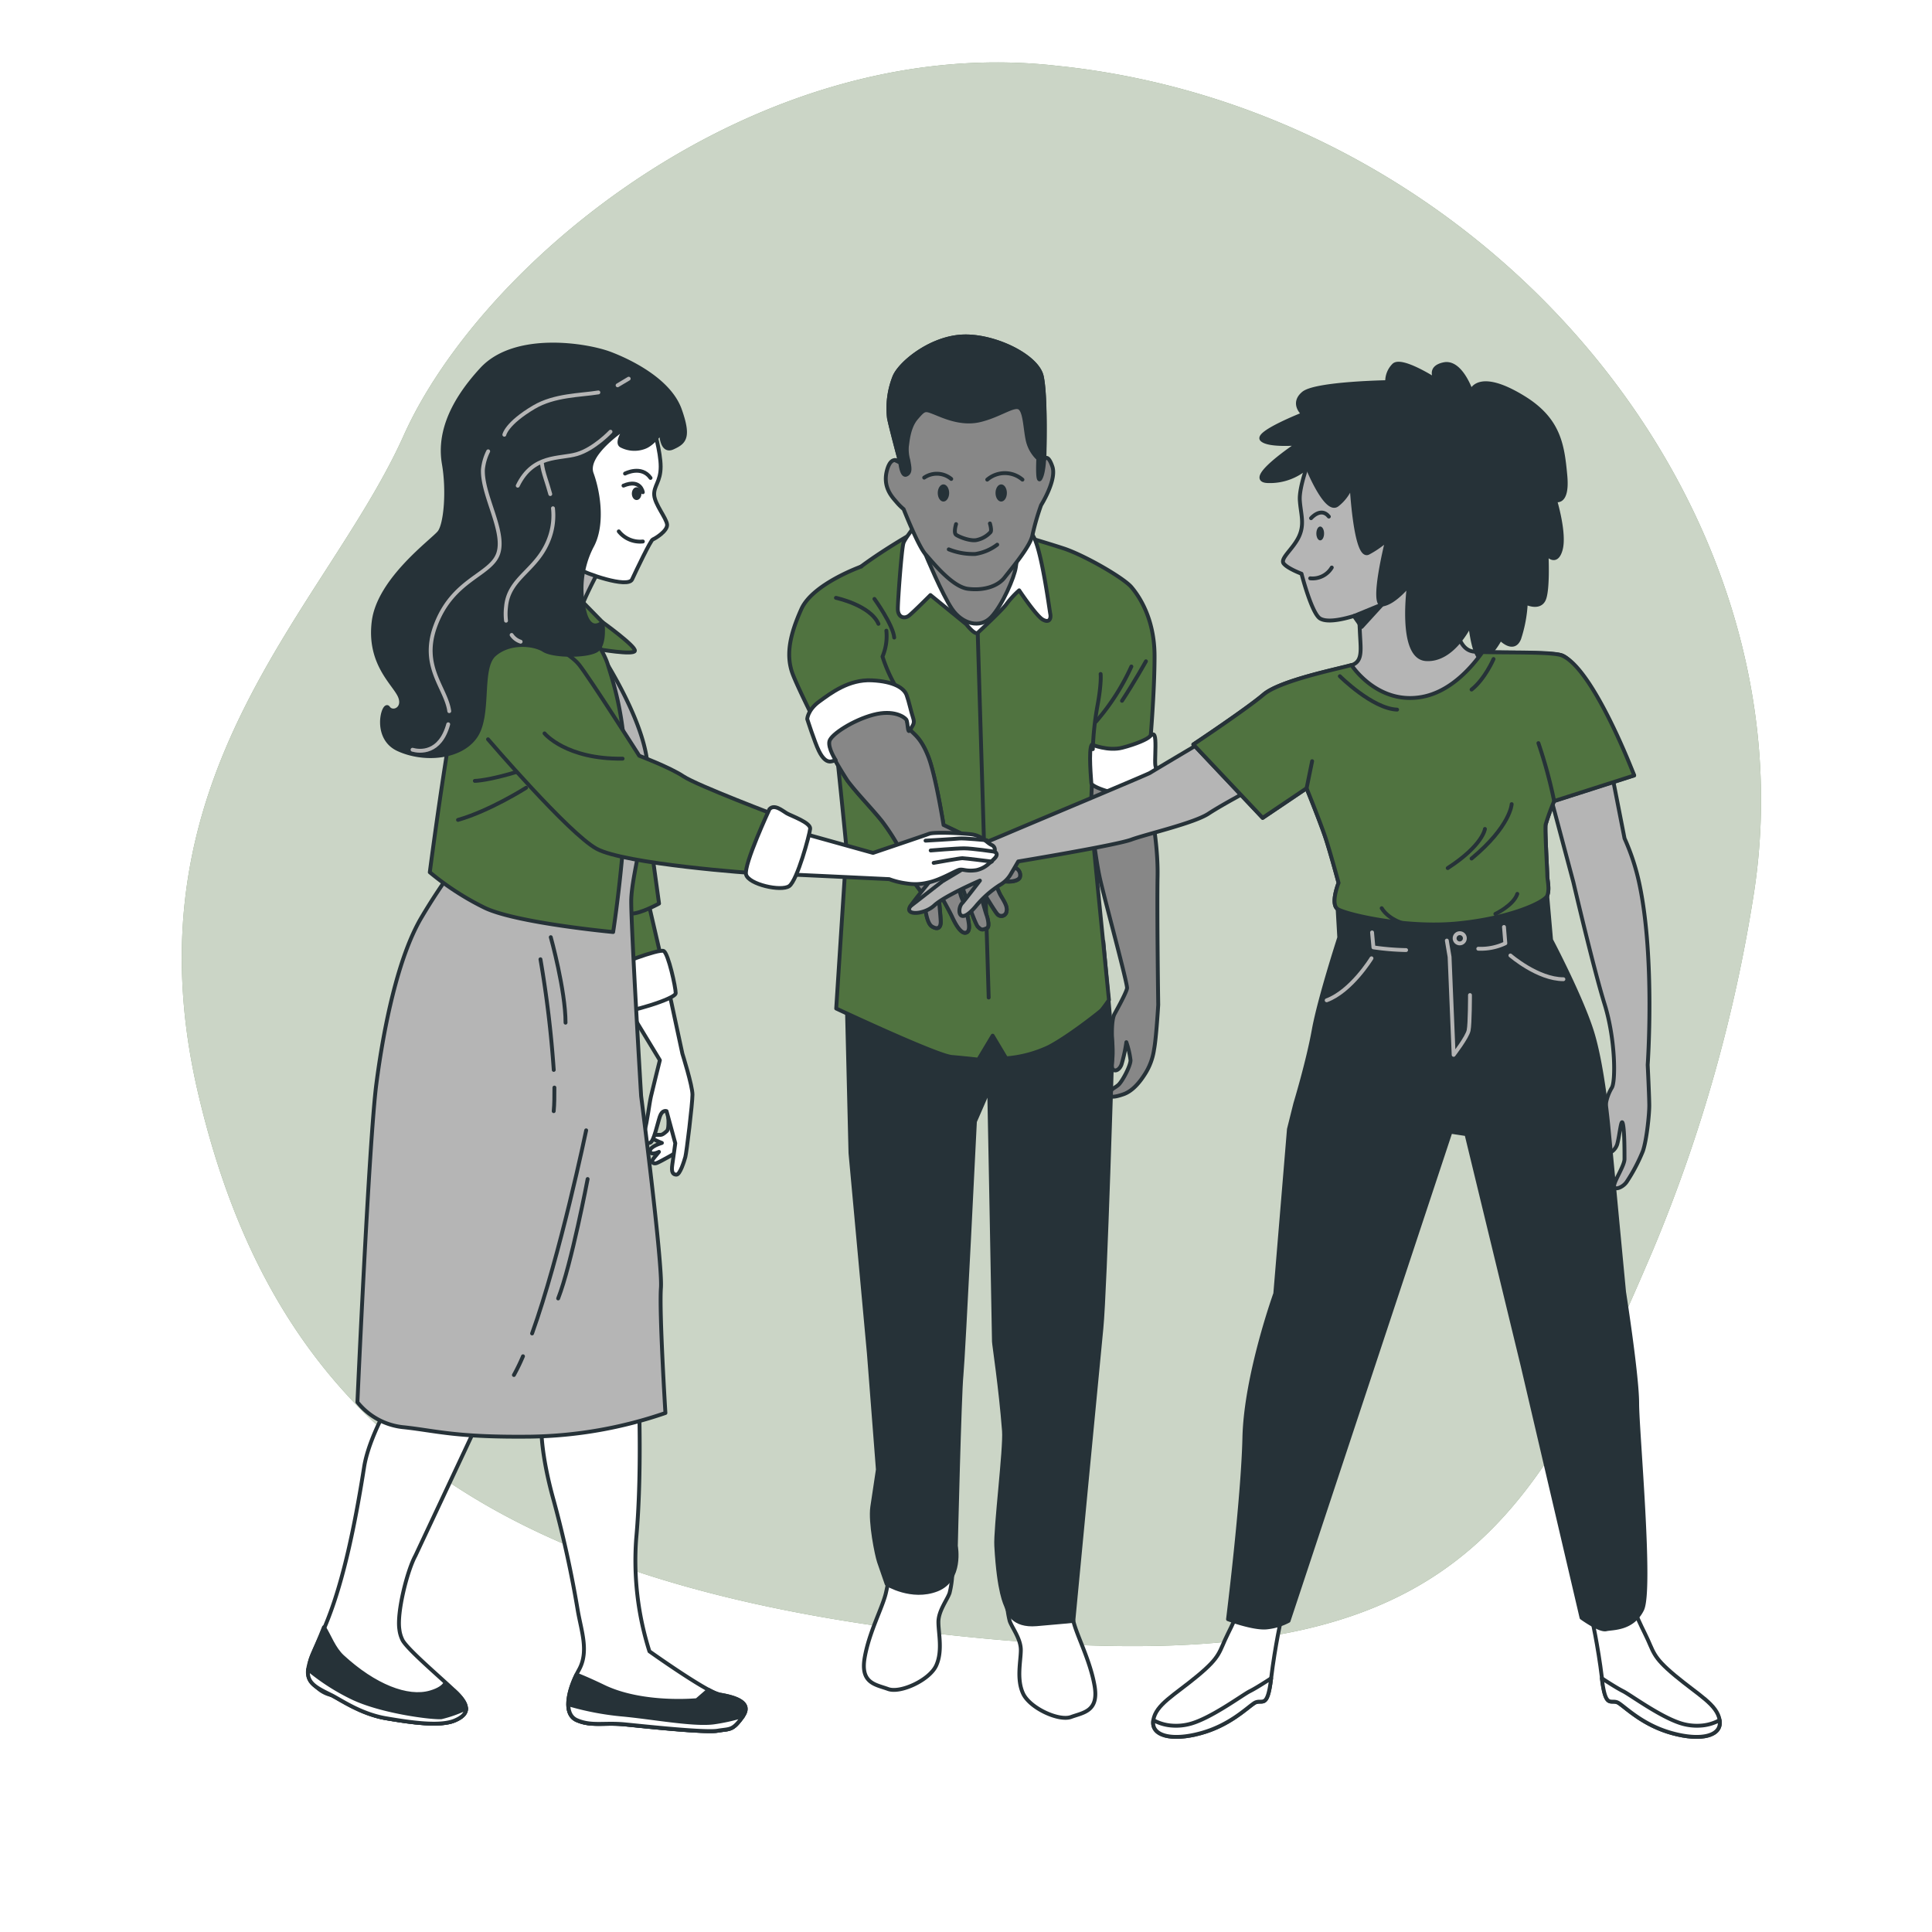 <?xml version="1.0"?>
<svg xmlns="http://www.w3.org/2000/svg" version="1.1" width="590" height="590" viewBox="0 0 65535 65535"><svg xmlns:xlink="http://www.w3.org/1999/xlink" xmlns:svgjs="http://svgjs.com/svgjs" class="animated" id="freepik_stories-solidarity" viewBox="0 0 500 500" version="1.1" width="65535" height="65535"><style>svg#freepik_stories-solidarity:not(.animated) .animable {opacity: 0;}svg#freepik_stories-solidarity.animated #freepik--background-simple--inject-2 {animation: 6s Infinite  linear heartbeat;animation-delay: 0s;}            @keyframes heartbeat {                0% {                    transform: scale(1);                }                10% {                    transform: scale(1.1);                }                30% {                    transform: scale(1);                }                40% {                    transform: scale(1);                }                50% {                    transform: scale(1.1);                }                60% {                    transform: scale(1);                }                100% {                    transform: scale(1);                }            }        .animator-hidden { display: none; }</style><g id="freepik--background-simple--inject-2" class="animable animator-active" style="transform-origin: 251.4px 221.088px;"><path d="M453.86,231.48c15.7-100.42-68.08-201.64-178.07-214.21l-4.11-.44c-76.86-7.63-147.12,51.08-167.2,95.86S31.82,200.06,51.3,283.06s72.42,127.21,196.53,140.3,147-22.41,180-99.95A396.83,396.83,0,0,0,453.86,231.48Z" style="fill: rgb(80, 115, 64); transform-origin: 251.4px 221.088px;" id="elazewhq5ybha" class="animable"/><g id="elh6dxwixrsov"><path d="M453.86,231.48c15.7-100.42-68.08-201.64-178.07-214.21l-4.11-.44c-76.86-7.63-147.12,51.08-167.2,95.86S31.82,200.06,51.3,283.06s72.42,127.21,196.53,140.3,147-22.41,180-99.95A396.83,396.83,0,0,0,453.86,231.48Z" style="fill: rgb(255, 255, 255); opacity: 0.7; transform-origin: 251.4px 221.088px;" class="animable"/></g></g><g id="freepik--Floor--inject-2" class="animable animator-hidden" style="transform-origin: 255.34px 451.39px;"><g id="eluro1hv1upho"><ellipse cx="255.34" cy="451.39" rx="193.68" ry="27.21" style="opacity: 0.15; transform-origin: 255.34px 451.39px;" class="animable"/></g></g><g id="freepik--Plants--inject-2" class="animable animator-hidden" style="transform-origin: 247.31px 368.651px;"><path d="M466.09,389.56c-2.28-1.06-5.9-5.36-5.9-5.36s3.58-1.51,3.81-1.57c2.77-.77,8.56-.63,10.34,2a3.76,3.76,0,0,1-1.58,5.39C470.75,391.09,468,390.47,466.09,389.56Z" style="fill: rgb(80, 115, 64); transform-origin: 467.55px 386.403px;" id="elxto3d4h9ssq" class="animable"/><path d="M452.52,398.77c-1.84-1.56-4.06-6.27-4.23-6.65a66.9,66.9,0,0,1-8.37,3.23c-1.66.53-3.35,1-5.06,1.48.81-.1,1.54-.18,1.64-.18,2.87,0,8.42,1.63,9.43,4.66A3.77,3.77,0,0,1,443,406.1c-2.22.48-4.68-.83-6.31-2.22s-3.63-5.38-4.14-6.44l-2,.51c-3.14.81-6.28,1.6-9.34,2.47-1.08.3-2.13.64-3.18,1,.72-.08,1.32-.15,1.42-.15,2.87,0,8.42,1.63,9.43,4.66a3.77,3.77,0,0,1-3,4.79c-2.21.48-4.68-.83-6.31-2.22s-3.43-5-4-6.25c-1.06.38-2.13.75-3.15,1.16-.69.3-1.37.54-2,.88l-2,1c-1.25.65-2.55,1.31-3.75,2-.84.45-1.63.9-2.43,1.35,1.07-.31,3.17-.89,3.35-.92,2.84-.44,8.58.35,10,3.2a3.75,3.75,0,0,1-2.18,5.17c-2.12.81-4.75-.12-6.58-1.24-2-1.24-4.82-5.38-5.17-5.9-1.32.75-2.6,1.49-3.79,2.21s-2.08,1.26-3,1.86l-1.32-1.5c1.06-.64,2.19-1.3,3.39-2s2.78-1.56,4.27-2.36a42.05,42.05,0,0,1-1.34-4.63c-2.42-.07-6.77-1.86-7.33-2.09-.68,1.35-1.33,2.67-1.92,3.92-.42.86-.8,1.7-1.17,2.5L388,405.19l.86-1.74c.69-1.37,1.45-2.82,2.25-4.31-.49-.37-4.51-3.41-5.64-5.47-1-1.87-1.8-4.53-.86-6.58a3.81,3.81,0,0,1,5.34-1.86c2.77,1.6,3.24,7.34,2.62,10.12,0,.16-.63,1.9-1,3,.33-.61.64-1.2,1-1.82.67-1.23,1.38-2.43,2.15-3.73.38-.62.78-1.24,1.18-1.87s.86-1.25,1.29-1.88c1-1.44,2.16-2.86,3.32-4.26-1.08-.59-4.9-2.74-6.2-4.45s-2.48-4.21-1.86-6.38a3.8,3.8,0,0,1,5-2.64c3,1.17,4.32,6.77,4.14,9.61,0,.18-.38,2.2-.6,3.31.71-.83,1.41-1.67,2.15-2.5,2.13-2.37,4.37-4.71,6.59-7.05l2-2.16c-.39-.21-5-2.67-6.44-4.58-1.29-1.7-2.47-4.21-1.85-6.38a3.8,3.8,0,0,1,5-2.64c3,1.17,4.32,6.77,4.13,9.61,0,.21-.53,3.12-.7,3.86,1.48-1.59,2.94-3.19,4.32-4.82a67.12,67.12,0,0,0,5.16-6.92c-.18-.1-5-2.65-6.48-4.6-1.3-1.7-2.47-4.22-1.86-6.38a3.81,3.81,0,0,1,5-2.65c3,1.18,4.32,6.78,4.14,9.62,0,.22-.58,3.35-.72,3.91l.28-.42a48.4,48.4,0,0,0,3.83-7.75c.59-1.48,1.08-2.93,1.52-4.35-.95-.38-5.24-2.18-6.78-3.8s-2.93-3.91-2.56-6.13a3.81,3.81,0,0,1,4.67-3.18c3.1.84,5,6.26,5.18,9.11,0,.15-.1,1.73-.19,2.88.19-.64.4-1.3.57-1.92.63-2.33,1.07-4.49,1.44-6.42.21-1.09.37-2.09.51-3-.73-.86-3.62-4.35-4.23-6.44s-.78-4.81.58-6.61a3.83,3.83,0,0,1,5.62-.68c2.37,2.16,1.57,7.86.37,10.44-.1.22-2.13,3.53-2.17,3.48l-.05-.05c-.11.9-.25,1.87-.42,2.92-.33,1.93-.72,4.12-1.31,6.47a66.12,66.12,0,0,1-2.26,7.48,48.36,48.36,0,0,1-3.71,7.94s0,.06-.05.09c.69-.63,2.7-2.32,2.87-2.43,2.39-1.58,7.93-3.25,10.45-1.27a3.75,3.75,0,0,1,.2,5.61c-1.58,1.62-4.36,1.87-6.49,1.61-2.4-.3-6.87-3-7.22-3.24a66.28,66.28,0,0,1-5.17,7.28c-1.1,1.35-2.24,2.68-3.4,4,.62-.53,1.18-1,1.27-1,2.38-1.58,7.92-3.24,10.45-1.26a3.76,3.76,0,0,1,.2,5.61c-1.58,1.61-4.36,1.87-6.49,1.6s-6-2.51-7-3.12l-1.35,1.51c-2.17,2.39-4.35,4.77-6.41,7.17-.73.84-1.42,1.7-2.1,2.56.55-.47,1-.85,1.09-.9,2.39-1.59,7.93-3.25,10.45-1.27a3.75,3.75,0,0,1,.2,5.61c-1.58,1.62-4.36,1.87-6.49,1.6s-5.64-2.29-6.84-3c-.68.9-1.36,1.8-2,2.7-.41.63-.84,1.2-1.22,1.85s-.76,1.27-1.14,1.89c-.68,1.23-1.39,2.49-2,3.7-.45.84-.86,1.65-1.27,2.46.71-.85,2.15-2.48,2.28-2.6a14.72,14.72,0,0,1,6.71-3.21,4.74,4.74,0,0,1,.67-.51,3.82,3.82,0,0,1,5.49,1.37c1.42,2.86-1.38,7.89-3.44,9.87-.12.12-1.58,1.24-2.51,1.93.61-.32,1.2-.65,1.83-1,1.25-.66,2.51-1.27,3.87-1.94l2-.9c.67-.32,1.42-.57,2.13-.86,1.67-.64,3.39-1.2,5.14-1.73-.58-1.09-2.56-5-2.7-7.11s.27-4.86,2-6.33a3.82,3.82,0,0,1,5.64.53c1.84,2.61-.16,8-1.89,10.27-.11.14-1.54,1.63-2.34,2.43,1.06-.31,2.1-.62,3.18-.9,3.1-.81,6.27-1.54,9.43-2.27l2.89-.7c-.21-.38-2.67-4.95-2.83-7.34-.14-2.12.28-4.86,2-6.33A3.83,3.83,0,0,1,438,383c1.84,2.61-.16,8-1.89,10.28-.13.17-2.19,2.3-2.74,2.82,2.12-.51,4.23-1,6.29-1.65a66.09,66.09,0,0,0,8.16-2.94c-.1-.18-2.69-4.94-2.85-7.38-.14-2.12.28-4.86,2-6.33a3.82,3.82,0,0,1,5.64.53c1.84,2.61-.16,8-1.89,10.27-.14.18-2.35,2.48-2.78,2.87l.47-.19a50,50,0,0,0,7.51-4.37c1.31-.91,2.52-1.85,3.68-2.79-.58-.84-3.16-4.69-3.55-6.88s-.26-4.86,1.28-6.51a3.82,3.82,0,0,1,5.66-.09c2.12,2.4.73,8-.74,10.42-.08.13-1,1.39-1.76,2.3.52-.43,1.06-.87,1.54-1.29,1.83-1.59,3.4-3.16,4.78-4.56.78-.8,1.47-1.54,2.11-2.24-.14-1.11-.61-5.6.05-7.68s2-4.43,4.16-5.19a3.82,3.82,0,0,1,5.07,2.51c.77,3.1-3.06,7.41-5.5,8.9-.21.13-3.74,1.78-3.75,1.72v-.07c-.6.69-1.25,1.41-2,2.2-1.35,1.43-2.89,3-4.69,4.67a65.48,65.48,0,0,1-6.05,5,49.58,49.58,0,0,1-7.5,4.58l-.1.05c.93-.14,3.55-.45,3.75-.45,2.87,0,8.43,1.63,9.43,4.66a3.77,3.77,0,0,1-2.95,4.79C456.61,401.47,454.15,400.16,452.52,398.77Z" style="fill: rgb(80, 115, 64); transform-origin: 431.246px 368.659px;" id="elsvz6jm6uit" class="animable"/><path d="M427.56,347.74c-.06,0,2.14-3.21,2.31-3.4,1.87-2.15,6.78-5.21,9.74-4a3.76,3.76,0,0,1,1.68,5.36c-1.09,2-3.71,2.95-5.83,3.25C433,349.35,427.57,347.74,427.56,347.74Z" style="fill: rgb(80, 115, 64); transform-origin: 434.692px 344.54px;" id="el6epbfs5nazw" class="animable"/><path d="M28.5,389.56c2.27-1.06,5.89-5.36,5.9-5.36s-3.58-1.51-3.82-1.57c-2.76-.77-8.56-.63-10.33,2a3.76,3.76,0,0,0,1.57,5.39C23.83,391.09,26.56,390.47,28.5,389.56Z" style="fill: rgb(80, 115, 64); transform-origin: 27.038px 386.403px;" id="ell9nj9rqkjfl" class="animable"/><path d="M42.07,398.77c1.84-1.56,4.06-6.27,4.23-6.65a66.3,66.3,0,0,0,8.37,3.23c1.66.53,3.35,1,5,1.48-.81-.1-1.53-.18-1.63-.18-2.87,0-8.43,1.63-9.43,4.66a3.76,3.76,0,0,0,3,4.79c2.22.48,4.68-.83,6.31-2.22s3.63-5.38,4.14-6.44c.65.17,1.3.35,2,.51,3.14.81,6.28,1.6,9.34,2.47,1.07.3,2.12.64,3.18,1l-1.42-.15c-2.87,0-8.43,1.63-9.43,4.66a3.77,3.77,0,0,0,3,4.79c2.22.48,4.68-.83,6.31-2.22s3.44-5,4-6.25c1.07.38,2.14.75,3.16,1.16.68.3,1.37.54,2,.88l2,1c1.25.65,2.54,1.31,3.75,2,.84.45,1.63.9,2.43,1.35-1.07-.31-3.18-.89-3.36-.92-2.83-.44-8.57.35-10,3.2A3.75,3.75,0,0,0,81.17,416c2.12.81,4.75-.12,6.57-1.24,2-1.24,4.83-5.38,5.18-5.9,1.32.75,2.59,1.49,3.79,2.21s2.07,1.26,3,1.86l1.33-1.5c-1.06-.64-2.19-1.3-3.39-2s-2.79-1.56-4.28-2.36a41.27,41.27,0,0,0,1.35-4.63c2.42-.07,6.76-1.86,7.32-2.09.69,1.35,1.34,2.67,1.93,3.92.41.86.8,1.7,1.17,2.5l1.4-1.59c-.27-.57-.56-1.14-.86-1.74-.68-1.37-1.45-2.82-2.24-4.31.49-.37,4.51-3.41,5.63-5.47,1-1.87,1.8-4.53.87-6.58a3.81,3.81,0,0,0-5.34-1.86c-2.78,1.6-3.24,7.34-2.62,10.12,0,.16.62,1.9,1,3-.33-.61-.64-1.2-1-1.82-.68-1.23-1.39-2.43-2.15-3.73l-1.18-1.87c-.38-.63-.86-1.25-1.3-1.88-1-1.44-2.15-2.86-3.31-4.26,1.08-.59,4.9-2.74,6.2-4.45s2.47-4.21,1.86-6.38a3.81,3.81,0,0,0-5-2.64c-3,1.17-4.32,6.77-4.14,9.61,0,.18.37,2.2.59,3.31-.7-.83-1.4-1.67-2.14-2.5-2.14-2.37-4.37-4.71-6.59-7.05l-2-2.16c.39-.21,5-2.67,6.44-4.58,1.3-1.7,2.47-4.21,1.86-6.38a3.8,3.8,0,0,0-5-2.64c-3,1.17-4.32,6.77-4.14,9.61,0,.21.54,3.12.71,3.86-1.48-1.59-2.94-3.19-4.32-4.82a67.12,67.12,0,0,1-5.16-6.92c.18-.1,5-2.65,6.48-4.6,1.29-1.7,2.47-4.22,1.86-6.38a3.81,3.81,0,0,0-5-2.65c-3,1.18-4.33,6.78-4.14,9.62,0,.22.58,3.35.72,3.91l-.29-.42a48.33,48.33,0,0,1-3.82-7.75c-.6-1.48-1.08-2.93-1.52-4.35,1-.38,5.24-2.18,6.78-3.8s2.92-3.91,2.55-6.13a3.79,3.79,0,0,0-4.66-3.18c-3.11.84-5,6.26-5.18,9.11,0,.15.09,1.73.18,2.88-.18-.64-.39-1.3-.56-1.92-.64-2.33-1.07-4.49-1.45-6.42-.2-1.09-.36-2.09-.5-3,.72-.86,3.62-4.35,4.23-6.44s.77-4.81-.59-6.61a3.82,3.82,0,0,0-5.62-.68c-2.36,2.16-1.57,7.86-.37,10.44.11.22,2.14,3.53,2.18,3.48l0-.05c.12.9.26,1.87.43,2.92.33,1.93.72,4.12,1.31,6.47a66.12,66.12,0,0,0,2.26,7.48,49.12,49.12,0,0,0,3.7,7.94l.06.09c-.7-.63-2.71-2.32-2.88-2.43-2.38-1.58-7.92-3.25-10.45-1.27a3.76,3.76,0,0,0-.2,5.61c1.58,1.62,4.36,1.87,6.49,1.61,2.4-.3,6.87-3,7.23-3.24a66.28,66.28,0,0,0,5.17,7.28c1.09,1.35,2.23,2.68,3.39,4-.62-.53-1.17-1-1.26-1-2.38-1.58-7.93-3.24-10.45-1.26a3.75,3.75,0,0,0-.2,5.61c1.58,1.61,4.36,1.87,6.49,1.6s6-2.51,7-3.12c.45.5.89,1,1.35,1.51,2.17,2.39,4.35,4.77,6.41,7.17.73.84,1.41,1.7,2.1,2.56-.55-.47-1-.85-1.1-.9C89.09,382.68,83.55,381,81,383a3.76,3.76,0,0,0-.2,5.61c1.58,1.62,4.37,1.87,6.49,1.6s5.64-2.29,6.85-3c.68.9,1.36,1.8,2,2.7.4.63.84,1.2,1.21,1.85l1.14,1.89c.68,1.23,1.39,2.49,2,3.7.45.84.86,1.65,1.28,2.46-.72-.85-2.15-2.48-2.29-2.6A14.67,14.67,0,0,0,92.79,394a4.14,4.14,0,0,0-.66-.51,3.82,3.82,0,0,0-5.49,1.37c-1.43,2.86,1.37,7.89,3.43,9.87.12.12,1.58,1.24,2.52,1.93-.61-.32-1.2-.65-1.84-1-1.24-.66-2.51-1.27-3.87-1.94l-2-.9c-.67-.32-1.41-.57-2.13-.86-1.66-.64-3.39-1.2-5.13-1.73.57-1.09,2.56-5,2.7-7.11s-.28-4.86-2-6.33a3.82,3.82,0,0,0-5.64.53c-1.84,2.61.16,8,1.89,10.27.11.14,1.53,1.63,2.33,2.43-1-.31-2.1-.62-3.17-.9-3.11-.81-6.28-1.54-9.43-2.27l-2.89-.7c.21-.38,2.67-4.95,2.83-7.34.14-2.12-.28-4.86-2-6.33a3.82,3.82,0,0,0-5.63.53c-1.85,2.61.15,8,1.88,10.28.14.17,2.19,2.3,2.74,2.82-2.12-.51-4.23-1-6.28-1.65a66.09,66.09,0,0,1-8.16-2.94c.1-.18,2.69-4.94,2.85-7.38.14-2.12-.28-4.86-2-6.33a3.81,3.81,0,0,0-5.63.53c-1.85,2.61.15,8,1.89,10.27.13.18,2.35,2.48,2.78,2.87l-.47-.19a49.48,49.48,0,0,1-7.51-4.37c-1.32-.91-2.53-1.85-3.68-2.79.57-.84,3.15-4.69,3.54-6.88s.27-4.86-1.28-6.51a3.82,3.82,0,0,0-5.66-.09c-2.12,2.4-.73,8,.74,10.42.08.13,1,1.39,1.76,2.3l-1.54-1.29c-1.82-1.59-3.4-3.16-4.78-4.56-.78-.8-1.46-1.54-2.1-2.24.13-1.11.61-5.6-.05-7.68s-2-4.43-4.16-5.19a3.82,3.82,0,0,0-5.07,2.51c-.77,3.1,3.06,7.41,5.5,8.9.21.13,3.74,1.78,3.75,1.72v-.07c.59.69,1.25,1.41,2,2.2,1.35,1.43,2.9,3,4.69,4.67a68.26,68.26,0,0,0,6.05,5,49.2,49.2,0,0,0,7.51,4.58L46,392c-.93-.14-3.54-.45-3.75-.45-2.86,0-8.42,1.63-9.42,4.66A3.76,3.76,0,0,0,35.76,401C38,401.47,40.44,400.16,42.07,398.77Z" style="fill: rgb(80, 115, 64); transform-origin: 63.336px 368.606px;" id="elqi6d5hvlcm" class="animable"/><path d="M67,347.74s-2.15-3.21-2.31-3.4c-1.88-2.15-6.78-5.21-9.74-4a3.76,3.76,0,0,0-1.68,5.36c1.09,2,3.7,2.95,5.82,3.25C61.61,349.35,67,347.74,67,347.74Z" style="fill: rgb(80, 115, 64); transform-origin: 59.868px 344.54px;" id="elnzv9fxeh8mo" class="animable"/></g><g id="freepik--Lines--inject-2" class="animable animator-hidden" style="transform-origin: 255.535px 234.49px;"><g id="elm9jbja4s29"><g style="opacity: 0.2; transform-origin: 255.535px 234.49px;" class="animable"><polyline points="233.32 45.79 255.47 234.98 272.25 45.01" style="fill: rgb(255, 255, 255); stroke: rgb(0, 0, 0); stroke-linecap: round; stroke-linejoin: round; transform-origin: 252.785px 139.995px;" id="elbgzhr36mres" class="animable"/><polyline points="147.94 77.75 255.47 234.98 182.04 58.97" style="fill: rgb(255, 255, 255); stroke: rgb(0, 0, 0); stroke-linecap: round; stroke-linejoin: round; transform-origin: 201.705px 146.975px;" id="elyn8ed0ajm6" class="animable"/><polyline points="87.19 145.74 255.47 234.98 108.66 113.25" style="fill: rgb(255, 255, 255); stroke: rgb(0, 0, 0); stroke-linecap: round; stroke-linejoin: round; transform-origin: 171.33px 174.115px;" id="ell4pmzrc7kwb" class="animable"/><polyline points="64.99 234.16 255.47 234.98 68.91 195.42" style="fill: rgb(255, 255, 255); stroke: rgb(0, 0, 0); stroke-linecap: round; stroke-linejoin: round; transform-origin: 160.23px 215.2px;" id="eleev1fv2aa1o" class="animable"/><polyline points="86.43 322.78 255.47 234.98 71.9 286.65" style="fill: rgb(255, 255, 255); stroke: rgb(0, 0, 0); stroke-linecap: round; stroke-linejoin: round; transform-origin: 163.685px 278.88px;" id="el2z2swbg0exm" class="animable"/><polyline points="146.6 391.28 255.47 234.98 116.94 366.04" style="fill: rgb(255, 255, 255); stroke: rgb(0, 0, 0); stroke-linecap: round; stroke-linejoin: round; transform-origin: 186.205px 313.13px;" id="elfxy8rg0a194" class="animable"/><polyline points="231.71 423.97 255.47 234.98 193.72 415.41" style="fill: rgb(255, 255, 255); stroke: rgb(0, 0, 0); stroke-linecap: round; stroke-linejoin: round; transform-origin: 224.595px 329.475px;" id="eljfarkknqqeo" class="animable"/><polyline points="322.26 413.37 255.47 234.98 284.65 423.44" style="fill: rgb(255, 255, 255); stroke: rgb(0, 0, 0); stroke-linecap: round; stroke-linejoin: round; transform-origin: 288.865px 329.21px;" id="el6ui3ogixfh" class="animable"/><polyline points="397.51 361.9 255.47 234.98 368.89 388.29" style="fill: rgb(255, 255, 255); stroke: rgb(0, 0, 0); stroke-linecap: round; stroke-linejoin: round; transform-origin: 326.49px 311.635px;" id="el0eiryxw2jtmg" class="animable"/><polyline points="440.22 281.35 255.47 234.98 427.15 318.03" style="fill: rgb(255, 255, 255); stroke: rgb(0, 0, 0); stroke-linecap: round; stroke-linejoin: round; transform-origin: 347.845px 276.505px;" id="el8fen3swswuk" class="animable"/><polyline points="440.61 190.18 255.47 234.98 446.08 228.73" style="fill: rgb(255, 255, 255); stroke: rgb(0, 0, 0); stroke-linecap: round; stroke-linejoin: round; transform-origin: 350.775px 212.58px;" id="elzujb643rj4" class="animable"/><polyline points="398.59 109.27 255.47 234.98 421.34 140.87" style="fill: rgb(255, 255, 255); stroke: rgb(0, 0, 0); stroke-linecap: round; stroke-linejoin: round; transform-origin: 338.405px 172.125px;" id="els022phqc1qa" class="animable"/><polyline points="323.78 57.16 255.47 234.98 358.61 74.56" style="fill: rgb(255, 255, 255); stroke: rgb(0, 0, 0); stroke-linecap: round; stroke-linejoin: round; transform-origin: 307.04px 146.07px;" id="ely0pwd334ogt" class="animable"/></g></g></g><g id="freepik--Hearts--inject-2" class="animable animator-hidden" style="transform-origin: 254.986px 208.039px;"><path d="M430.88,109.87s-10.55-16.29-16.29-7.48,18,26,18,26,14.93-12.63,15.7-23.74S433.94,99.53,430.88,109.87Z" style="fill: none; stroke: rgb(38, 50, 56); stroke-linecap: round; stroke-linejoin: round; transform-origin: 431.007px 113.541px;" id="el6z7zto8h6w" class="animable"/><path d="M82,102.06S69.49,82.81,62.71,93.22,84,124,84,124s17.65-14.93,18.55-28.06S85.58,89.84,82,102.06Z" style="fill: none; stroke: rgb(38, 50, 56); stroke-linecap: round; stroke-linejoin: round; transform-origin: 82.118px 106.442px;" id="elflk1kvj4vhp" class="animable"/><path d="M296.3,74.81S288.08,62.12,283.6,69s14,20.29,14,20.29,11.64-9.85,12.24-18.5S298.68,66.76,296.3,74.81Z" style="fill: none; stroke: rgb(38, 50, 56); stroke-linecap: round; stroke-linejoin: round; transform-origin: 296.381px 77.714px;" id="elyvklfpb93mr" class="animable"/><path d="M200.9,335.48s-8.22-12.69-12.69-5.83,14,20.29,14,20.29,11.64-9.85,12.23-18.5S203.29,327.42,200.9,335.48Z" style="fill: none; stroke: rgb(38, 50, 56); stroke-linecap: round; stroke-linejoin: round; transform-origin: 200.987px 338.366px;" id="elirl1jb694wq" class="animable"/></g><g id="freepik--character-2--inject-2" class="animable" style="transform-origin: 252px 265.822px;"><path d="M297.06,191.53l.18,14.71s2.51,10.94,2.34,20.45.17,33.37.17,33.37-.53,8.79-1.07,11.48a16,16,0,0,1-2.51,6.64c-1.62,2.51-3.41,4.3-5.39,5s-3.94,1.08-3.58-.18,1.07-1.26,2.15-2.15,3.23-5,3.23-6.46a22.53,22.53,0,0,0-1.08-4.67,39.32,39.32,0,0,1-1.25,5.75c-.72,2-2.69,2.15-2.51,0a25,25,0,0,0,.17-5c-.17-1.79-.35-6.46.54-8.07s3.05-5.56,3.23-6.64-5.74-22.78-7-28.34-2.52-17.4-3.23-21.35S280,189.55,280,189.55Z" style="fill: rgb(135, 135, 135); stroke: rgb(38, 50, 56); stroke-linecap: round; stroke-linejoin: round; transform-origin: 289.875px 236.688px;" id="elmnc3z0ilgj" class="animable"/><path d="M260.58,414.36a25.14,25.14,0,0,0,.72,5.13c.58,1.73,2.89,4.62,2.89,7.51s-1.16,7.52.58,11.28,9.25,7.23,12.43,6.07,7.23-1.44,6.07-8.09-4.62-13-5.49-16.77-1.44-7.81-1.44-7.81S263.91,406.34,260.58,414.36Z" style="fill: rgb(255, 255, 255); stroke: rgb(38, 50, 56); stroke-linecap: round; stroke-linejoin: round; transform-origin: 272.027px 427.258px;" id="elw1s0nzoiuza" class="animable"/><path d="M246.47,407.13a25.14,25.14,0,0,1-.72,5.13c-.58,1.73-2.89,4.62-2.89,7.52s1.15,7.51-.58,11.27-9.25,7.23-12.43,6.07-7.23-1.44-6.08-8.09,4.63-13,5.5-16.77,1.44-7.81,1.44-7.81S243.14,399.11,246.47,407.13Z" style="fill: rgb(255, 255, 255); stroke: rgb(38, 50, 56); stroke-linecap: round; stroke-linejoin: round; transform-origin: 235.02px 420.028px;" id="el8d1l510lbf" class="animable"/><path d="M285.54,243.65l-64.23-1.52-2.46,5,1.25,51.31,4.77,51.93,2.32,29.95c-.47,3.05-1.11,7.27-1.45,9.66-.58,4.05,1.15,12.44,1.73,14.17s2,5.79,2,5.79,6.44,4,13,1.44,4.91-11.28,4.91-11.28.94-39.18,1.45-44.23,3.48-65.61,3.48-65.61L256,281.8s1.23,63.88,1.23,65.4c0,.68,1.74,11.86,2.6,23.13.35,4.51-2.27,25.37-2,29.78.68,12.17,2.4,15,2.6,15.62.51,1.52,1.74,5.13,7.81,4.62s9.54-.86,9.54-.86,6.25-65.58,7.26-75.7,2.87-73.33,2.87-73.33Z" style="fill: rgb(38, 50, 56); stroke: rgb(38, 50, 56); stroke-linecap: round; stroke-linejoin: round; transform-origin: 253.38px 331.264px;" id="eli55f75niziq" class="animable"/><path d="M237.29,137.36s-17,9.45-21.31,15.63-1.89,22.17-.68,31.1,3.78,35.57,3.78,35.57L216.41,261s26,12.2,29.9,12.54,6.87.69,6.87.69l3.72-6.2,3.5,5.86a31.48,31.48,0,0,0,11-2.92c5-2.58,13.05-8.94,13.57-9.45S287,258.8,287,258.8s-4.72-47.05-4.72-48.42.53-12,.53-12l0-4.52s1.38,1.55,5.67,1.21A42.41,42.41,0,0,0,297.6,193s1.2-13.58,1.2-23.2-3.95-15.46-6-17.87-12.2-8.25-17.53-10-16.49-5-17-5S251.55,133.23,237.29,137.36Z" style="fill: rgb(80, 115, 64); stroke: rgb(38, 50, 56); stroke-linecap: round; stroke-linejoin: round; transform-origin: 256.161px 204.818px;" id="elekiz37zzyle" class="animable"/><path d="M283.64,186.76a58.88,58.88,0,0,0,9.16-14.27" style="fill: none; stroke: rgb(38, 50, 56); stroke-linecap: round; stroke-linejoin: round; transform-origin: 288.22px 179.625px;" id="elekuqp0ic5iw" class="animable"/><path d="M296.57,171.14s-3,5.39-6.2,10.23" style="fill: none; stroke: rgb(38, 50, 56); stroke-linecap: round; stroke-linejoin: round; transform-origin: 293.47px 176.255px;" id="elpojsdsk1tm" class="animable"/><line x1="253.03" y1="163.72" x2="255.87" y2="258.16" style="fill: none; stroke: rgb(38, 50, 56); stroke-linecap: round; stroke-linejoin: round; transform-origin: 254.45px 210.94px;" id="elzsrangky9vd" class="animable"/><path d="M238.12,134.46s-3.81,4.61-4.3,6.07-1.46,14.86-1.46,17.06,1.71,2.68,2.93,1.7S240.8,154,240.8,154l9.27,7.56s2.23,2.92,3,2.19,6.55-6.1,7.52-7.56a24.17,24.17,0,0,1,3.17-3.41s4.39,6.58,6.1,7.56,2.19-.25,1.95-1.47-2.34-17.33-4.58-20.37-1.52-2.3-5.66-4.49S245,126.66,238.12,134.46Z" style="fill: rgb(255, 255, 255); stroke: rgb(38, 50, 56); stroke-linecap: round; stroke-linejoin: round; transform-origin: 252.114px 147.084px;" id="el09c13nwux467" class="animable"/><path d="M282.57,192.7s4.21,1.76,7.87.81,6.38-2.17,7.06-2.85,1.35-1.22,1.49.82-.14,5.42,0,6.51,1.36,3.12-2.31,5-8.41,2.31-10.58,1.63-3.66-1.49-3.66-1.9S281.62,193.92,282.57,192.7Z" style="fill: rgb(255, 255, 255); stroke: rgb(38, 50, 56); stroke-linecap: round; stroke-linejoin: round; transform-origin: 290.703px 197.485px;" id="elw32ttyyx6ni" class="animable"/><path d="M284.84,174.43s.28,2.33-.82,8.22a76.81,76.81,0,0,0-1.2,11.23" style="fill: none; stroke: rgb(38, 50, 56); stroke-linecap: round; stroke-linejoin: round; transform-origin: 283.846px 184.155px;" id="el9dv902mzsyc" class="animable"/><path d="M239.52,143.46s4.3,10.39,6.88,14.17,7.21,5.16,10.13,2.06,6-10.31,6.36-12.88.69-4.64.69-4.64.34,4.12-7.22,4.64-16.32-6.19-16.84-6.88S237.46,139.25,239.52,143.46Z" style="fill: rgb(135, 135, 135); stroke: rgb(38, 50, 56); stroke-linecap: round; stroke-linejoin: round; transform-origin: 251.03px 150.495px;" id="elnq39nr3dig" class="animable"/><path d="M233,119.74s-2.23-2.4-3.43,1.9,1.2,6.87,2.4,8.24a14.62,14.62,0,0,0,1.89,1.89s3.78,9.62,5.67,11.69,6.88,8.42,11,8.93,7.73-.69,9.45-2.92,6.7-8.08,7.22-11a62.53,62.53,0,0,1,2.23-7.73s4.12-6.53,2.92-10-2.06-1.89-2.06-1.89.51-16.16-.69-21.48S257.05,86.58,248.8,87.1s-16,7-17.35,10.48a22,22,0,0,0-1.38,10.65C230.59,110.81,233,119.74,233,119.74Z" style="fill: rgb(135, 135, 135); stroke: rgb(38, 50, 56); stroke-linecap: round; stroke-linejoin: round; transform-origin: 250.906px 119.786px;" id="eljm4hfs8yl6i" class="animable"/><path d="M231.58,119.07l1.41.67A2.21,2.21,0,0,0,231.58,119.07Z" style="fill: none; stroke: rgb(38, 50, 56); stroke-linecap: round; stroke-linejoin: round; transform-origin: 232.285px 119.405px;" id="el9y8s4u0lspg" class="animable"/><path d="M269.59,97.41c-1.2-5.33-12.54-10.83-20.79-10.31s-16,7-17.35,10.48a22,22,0,0,0-1.38,10.65c.52,2.58,2.92,11.51,2.92,11.51s.35,3.61,1.55,3.1.86-1.89.52-3.78a10.05,10.05,0,0,1-.35-3.61c.17-.86.35-4.81,2.41-7.22s2.23-2.4,4.47-1.54,7,3.26,12,2.06,8.59-4,10.14-3.27,1.55,5.33,2.23,8.42a9.3,9.3,0,0,0,2.75,4.81s-.34,6.53.52,5.16,1-5,1-5S270.79,102.73,269.59,97.41Z" style="fill: rgb(38, 50, 56); stroke: rgb(38, 50, 56); stroke-linecap: round; stroke-linejoin: round; transform-origin: 250.139px 105.562px;" id="ely3bv9t72c57" class="animable"/><path d="M247.43,135.64s-.69,2.23,0,2.75,3.61,1.72,5.32,1.37a6.75,6.75,0,0,0,3.61-2.06c.35-.52-.17-2.23-.17-2.23" style="fill: none; stroke: rgb(38, 50, 56); stroke-linecap: round; stroke-linejoin: round; transform-origin: 251.802px 137.646px;" id="el9o1vqugf2i7" class="animable"/><path d="M245.54,142.17a17,17,0,0,0,6.87,1.2,12.49,12.49,0,0,0,5.67-2.41" style="fill: none; stroke: rgb(38, 50, 56); stroke-linecap: round; stroke-linejoin: round; transform-origin: 251.81px 142.17px;" id="elgwho0cgyn7t" class="animable"/><ellipse cx="259.11" cy="127.58" rx="1.47" ry="2.22" style="fill: rgb(38, 50, 56); transform-origin: 259.11px 127.58px;" id="elsphoo6hq0z" class="animable"/><path d="M245.64,127.58c0,1.22-.66,2.22-1.48,2.22s-1.47-1-1.47-2.22.66-2.22,1.47-2.22S245.64,126.35,245.64,127.58Z" style="fill: rgb(38, 50, 56); transform-origin: 244.165px 127.58px;" id="elyuym2deuh4" class="animable"/><path d="M239.18,123.61a5.82,5.82,0,0,1,7,.34" style="fill: none; stroke: rgb(38, 50, 56); stroke-linecap: round; stroke-linejoin: round; transform-origin: 242.68px 123.276px;" id="elva3n17aqzff" class="animable"/><path d="M255.5,124.13a7,7,0,0,1,9.11,0" style="fill: none; stroke: rgb(38, 50, 56); stroke-linecap: round; stroke-linejoin: round; transform-origin: 260.055px 123.288px;" id="el2q3emtcj2ol" class="animable"/><path d="M222.86,146.63s-12.55,4.47-15.47,11-4.12,11.86-2.23,16.84,11.51,24.05,14.26,27.66,6.36,7.22,8.94,10.48a57.13,57.13,0,0,1,4.81,7.56,33.61,33.61,0,0,0,2.57,6.88c1.38,2.23,2.92,3.78,3.27,5s.51,6.7,2.23,7.73,2.24,0,2.24-1.2-.69-8.08-.69-8.08,2.86,5.07,3.61,6.7c1.79,3.9,3.09,4.64,3.95,4s.34-2.75-.17-5.16-1.72-4.12-1.72-5.5-.17-3.26-.17-3.26,4,11.77,4.81,12.54,1,1,2.4.34c.6-.28.18-2.3-.17-3.26-.65-1.81-2.37-8.49-2.37-8.49s4.43,7.46,5.12,8.15a1.35,1.35,0,0,0,2.41-.69c.34-1.55-1.21-3.27-1.89-4.81s-2.75-6.36-2.75-6.36a5.19,5.19,0,0,0,4.46,3.44c1,.12,3.1,0,3.61-1a2,2,0,0,0-1-2.41c-.51-.17-4.24-.21-5.38-2.08s-2.69-3.93-4.07-4.62-9.28-4.47-9.28-4.47-2.06-12.88-3.95-17.7-3.61-5.67-4.64-6.87-1.37-7.21-3.78-11.34a37.69,37.69,0,0,1-3.43-7.73,13.64,13.64,0,0,0,1-6.7" style="fill: rgb(80, 115, 64); stroke: rgb(38, 50, 56); stroke-linecap: round; stroke-linejoin: round; transform-origin: 234.134px 194.017px;" id="elzfsgp8dtac" class="animable"/><path d="M216.34,154.72s8.88,1.89,11,6.73" style="fill: none; stroke: rgb(38, 50, 56); stroke-linecap: round; stroke-linejoin: round; transform-origin: 221.84px 158.085px;" id="ela3jzf7rs3w" class="animable"/><path d="M226.3,155s4.85,6.73,5.12,10" style="fill: none; stroke: rgb(38, 50, 56); stroke-linecap: round; stroke-linejoin: round; transform-origin: 228.86px 160px;" id="elw7i3co57gbp" class="animable"/><path d="M255.33,236.84c-.65-1.81-2.37-8.49-2.37-8.49s4.43,7.46,5.12,8.15a1.35,1.35,0,0,0,2.41-.69c.34-1.55-1.21-3.27-1.89-4.81-.53-1.19-1.87-4.31-2.46-5.69a5.25,5.25,0,0,0,4.17,2.77c1,.12,3.1,0,3.61-1a2,2,0,0,0-1-2.41c-.51-.17-4.24-.21-5.38-2.08s-2.69-3.93-4.07-4.62-9.28-4.47-9.28-4.47-2.06-12.88-3.95-17.7-3.61-5.67-4.64-6.87c-.83-1-1.22-5.12-2.62-8.85a16.06,16.06,0,0,0-9.06.78A22.18,22.18,0,0,0,213,190.89a110.67,110.67,0,0,0,6.39,11.24c2.75,3.61,6.36,7.22,8.94,10.48a57.13,57.13,0,0,1,4.81,7.56,33.61,33.61,0,0,0,2.57,6.88c1.38,2.23,2.92,3.78,3.27,5s.51,6.7,2.23,7.73,2.24,0,2.24-1.2-.69-8.08-.69-8.08,2.86,5.07,3.61,6.7c1.79,3.9,3.09,4.64,3.95,4s.34-2.75-.17-5.16-1.72-4.12-1.72-5.5-.17-3.26-.17-3.26,4,11.77,4.81,12.54,1,1,2.4.34C256.1,239.82,255.68,237.8,255.33,236.84Z" style="fill: rgb(135, 135, 135); stroke: rgb(38, 50, 56); stroke-linecap: round; stroke-linejoin: round; transform-origin: 238.51px 210.58px;" id="eliu5mb6l7hmr" class="animable"/><path d="M208.91,186.08s1.92,6,3,8.22,2.2,3,3.29,2.74l1.1-.27s-2.06-3.15-1.65-4.93,6.17-5.49,11.38-6.86,8,.55,8.5,1.24.28,4,1,2.68,1.3-1.59.75-3.23-1-4-1.64-5.76-3.16-3.56-9.05-3.84-10.56,3.29-13.57,5.48S208.91,186.08,208.91,186.08Z" style="fill: rgb(255, 255, 255); stroke: rgb(38, 50, 56); stroke-linecap: round; stroke-linejoin: round; transform-origin: 222.704px 186.571px;" id="el2cjbno6doe" class="animable"/></g><g id="freepik--character-3--inject-2" class="animable" style="transform-origin: 340.193px 271.815px;"><path d="M399.75,200.39l7.44,27.93s5.18,22.22,8.07,31.53,2.88,20.25,1.85,21.69a12,12,0,0,0-1.66,6.83,38.11,38.11,0,0,1,0,8.48c-.41,2.69,2.49,1.45,3.11-.83s1-7,1.44-5.17.42,7.45.42,9.1-2.48,5.38-2.69,6.83,2.27.62,3.31-1a44.91,44.91,0,0,0,4.13-7.86c1-2.89,1.66-9.51,1.66-11.79s-.41-10.54-.41-10.54,1.91-27.25-2.06-46.41a57.66,57.66,0,0,0-3.93-12.2l-4.34-22.13Z" style="fill: rgb(181, 181, 181); stroke: rgb(38, 50, 56); stroke-linecap: round; stroke-linejoin: round; transform-origin: 413.315px 251.19px;" id="eltx6y7qgw5vo" class="animable"/><path d="M310.45,192.37s-12.2,7.24-12.82,7.65-31.19,13.2-37,15.68-12.2,5-13.45,5.38-9.92,11-11.58,13.44,3.52,2.28,6.21-.21,11.79-6.41,11.79-6.41-4.13,5.39-4.55,5.79c-1.42,1.36-1.13,6.27,3.41.95a27.13,27.13,0,0,1,6.28-5.59,7.7,7.7,0,0,0,2.87-2.85l1.91-3.26s25.31-4.19,29.24-5.64,16.23-4.25,20-6.73S324.31,204,324.31,204Z" style="fill: rgb(181, 181, 181); stroke: rgb(38, 50, 56); stroke-linecap: round; stroke-linejoin: round; transform-origin: 279.794px 214.715px;" id="elbesj6m8wph" class="animable"/><path d="M240.56,228.22s6.77-5.67,7.63-5.9" style="fill: none; stroke: rgb(38, 50, 56); stroke-linecap: round; stroke-linejoin: round; transform-origin: 244.375px 225.27px;" id="elyosm379dxia" class="animable"/><polyline points="235.62 234.52 243.9 228.08 248.59 225.27" style="fill: none; stroke: rgb(38, 50, 56); stroke-linecap: round; stroke-linejoin: round; transform-origin: 242.105px 229.895px;" id="elklrxx03gfyc" class="animable"/><path d="M338.8,119.18s-2.63,6.78-2.41,10.27,1.31,6.13-.22,9.41-5,5.69-3.94,7,4.6,2.62,4.6,2.62,2.62,10.28,4.81,11.59,7.22-.21,8.75-.65,1.37,1,1.59,5,.61,6.85-2.23,7.73S331.36,176,327,179.76s-18.15,12.9-18.15,12.9l17.94,19L338.14,204s3.72,9.18,5,13.12,3.28,11.37,3.28,11.37-2.19,5.47-.22,6.78,17.28,5,30.84,3.72,22.75-5.47,23.4-7.22,0-3.93,0-5.25-.65-11.81-.43-13.12a56.92,56.92,0,0,1,2.18-6.12l20.71-6.63s-13-29.15-18.69-31.05c-2.79-.93-20.61-.6-23-1s-3.72-2.62-4.82-7.43S374.23,150,374.23,150s1.31-20.12-8.1-30.18-19.68-6.12-23-4.15A15.07,15.07,0,0,0,338.8,119.18Z" style="fill: rgb(181, 181, 181); stroke: rgb(38, 50, 56); stroke-linecap: round; stroke-linejoin: round; transform-origin: 365.875px 176.245px;" id="elfh91cvjdcqn" class="animable"/><polygon points="350.39 159.42 357.73 156.41 352.39 162.26 350.39 159.42" style="fill: rgb(38, 50, 56); stroke: rgb(38, 50, 56); stroke-linecap: round; stroke-linejoin: round; transform-origin: 354.06px 159.335px;" id="el8acv9tc4kx8" class="animable"/><path d="M339.08,149.67a5.8,5.8,0,0,0,5.58-2.79" style="fill: none; stroke: rgb(38, 50, 56); stroke-linecap: round; stroke-linejoin: round; transform-origin: 341.87px 148.291px;" id="elv29xpzw226" class="animable"/><path d="M342.67,138.06c0,1-.44,1.79-1,1.79s-1-.8-1-1.79.45-1.8,1-1.8S342.67,137.06,342.67,138.06Z" style="fill: rgb(38, 50, 56); transform-origin: 341.67px 138.055px;" id="elo99m4y58f3" class="animable"/><path d="M339.3,134.11s2.57-3,4.61-.42" style="fill: none; stroke: rgb(38, 50, 56); stroke-linecap: round; stroke-linejoin: round; transform-origin: 341.605px 133.376px;" id="elo56ivm1a6z" class="animable"/><path d="M359,98.89c1,0-18.52.24-21.69,2.92s0,5.36,0,5.36-12.43,4.88-10.73,6.59,9.51,1,9.51,1-14.38,9.51-8,9.75a14.55,14.55,0,0,0,10.23-3.66s4.88,12.19,7.8,9.75a11.26,11.26,0,0,0,3.66-5.11s1,19.5,4.39,17.55a24.67,24.67,0,0,0,4.87-3.42s-4.38,17.31-1.22,16.82,6.83-5.12,6.83-5.12-2.68,18.77,4.39,19.26,11.45-9,11.45-9,1,10,3.42,8.78,4.38-5.12,4.38-5.12,3.42,3.66,4.88,0a34.88,34.88,0,0,0,1.71-9.26s3.41,1.7,4.63-.74.73-11.94.73-11.94,2.44,3.17,3.65-1-1.46-12.92-1.46-12.92,3.41,1.46,2.68-6.34-1.6-14.45-10.8-20.11c-12-7.38-13.57-1.59-13.57-1.59s-2.68-8-7.07-7.07-1.95,4.15-1.95,4.15-9-5.85-11-3.9A5.88,5.88,0,0,0,359,98.89Z" style="fill: rgb(38, 50, 56); stroke: rgb(38, 50, 56); stroke-linecap: round; stroke-linejoin: round; transform-origin: 365.816px 132.36px;" id="elj5yrurzkzng" class="animable"/><path d="M321.85,413.67s-1.69,4.4-4.07,9.15-1.69,5.76-7.79,10.84-10.85,7.46-11.52,11.52,4.74,5.43,12.2,3.39,11.86-6.44,13.89-7.79,3.39,2,4.41-6.44,2.71-15.93,2.71-15.93Z" style="fill: rgb(255, 255, 255); stroke: rgb(38, 50, 56); stroke-linecap: round; stroke-linejoin: round; transform-origin: 315.047px 431.588px;" id="elltjdsdi7kqd" class="animable"/><path d="M310.67,448.57c7.45-2,11.86-6.44,13.89-7.79s3.39,2,4.41-6.44c0,0-3.63,2.4-5.53,3.35S313,445,307.6,446.24a13.92,13.92,0,0,1-4,.36,11.72,11.72,0,0,1-5.1-1.42C297.79,449.25,303.21,450.61,310.67,448.57Z" style="fill: rgb(255, 255, 255); stroke: rgb(38, 50, 56); stroke-linecap: round; stroke-linejoin: round; transform-origin: 313.704px 441.924px;" id="elhlvgmyinc3d" class="animable"/><path d="M421.67,413.67s1.69,4.4,4.06,9.15,1.7,5.76,7.8,10.84,10.84,7.46,11.52,11.52-4.74,5.43-12.2,3.39S421,442.13,419,440.78s-3.39,2-4.41-6.44-2.71-15.93-2.71-15.93Z" style="fill: rgb(255, 255, 255); stroke: rgb(38, 50, 56); stroke-linecap: round; stroke-linejoin: round; transform-origin: 428.494px 431.588px;" id="el99gdjutb6e" class="animable"/><path d="M432.85,448.57c-7.45-2-11.86-6.44-13.89-7.79s-3.39,2-4.41-6.44c0,0,3.63,2.4,5.53,3.35s10.45,7.29,15.84,8.55a13.92,13.92,0,0,0,4,.36,11.72,11.72,0,0,0,5.1-1.42C445.73,449.25,440.31,450.61,432.85,448.57Z" style="fill: rgb(255, 255, 255); stroke: rgb(38, 50, 56); stroke-linecap: round; stroke-linejoin: round; transform-origin: 429.816px 441.924px;" id="elnskfziqgvlo" class="animable"/><path d="M423.7,363.17c0-7.2-3.39-28.8-3.39-28.8l-4-42.11s-1.45-16.34-4.35-25.44-10.54-23.57-10.54-23.57l-1-11.44-54.24,3.5.42,7.32s-5.17,15.92-6.62,24-4.76,19-4.76,19l-1.65,6.61-3.53,42.54s-7.63,21.17-8,37.27-4.23,47-4.23,47,6.77,2.54,10.16,2.11a15.27,15.27,0,0,0,5.51-1.69L375.4,292.89l4.12.63,14.53,59.91,15.25,65.23s4.65,3.39,6.35,3,6.78,0,9.32-5.09S423.7,370.38,423.7,363.17Z" style="fill: rgb(38, 50, 56); stroke: rgb(38, 50, 56); stroke-linecap: round; stroke-linejoin: round; transform-origin: 371.827px 326.751px;" id="el319xbuylu6j" class="animable"/><path d="M374.44,243.42l.71,4.22L376.2,273s3.52-4.57,3.88-6.33.35-9.15.35-9.15" style="fill: none; stroke: rgb(181, 181, 181); stroke-linecap: round; stroke-linejoin: round; transform-origin: 377.435px 258.21px;" id="elzsbnmqonj2o" class="animable"/><path d="M389.23,239.9l.35,4.22a14.79,14.79,0,0,1-7,1.41" style="fill: none; stroke: rgb(181, 181, 181); stroke-linecap: round; stroke-linejoin: round; transform-origin: 386.08px 242.722px;" id="elwccyzmgdldb" class="animable"/><path d="M355.09,241.31l.35,3.87a66.35,66.35,0,0,0,8.45.7" style="fill: none; stroke: rgb(181, 181, 181); stroke-linecap: round; stroke-linejoin: round; transform-origin: 359.49px 243.595px;" id="eljip7o52piac" class="animable"/><path d="M379.1,242.83a1.32,1.32,0,1,1-1.31-1.32A1.31,1.31,0,0,1,379.1,242.83Z" style="fill: none; stroke: rgb(181, 181, 181); stroke-linecap: round; stroke-linejoin: round; transform-origin: 377.78px 242.83px;" id="ellymhguz5gzk" class="animable"/><path d="M390.89,247.27s7.1,6.15,13.72,6.15" style="fill: none; stroke: rgb(181, 181, 181); stroke-linecap: round; stroke-linejoin: round; transform-origin: 397.75px 250.345px;" id="eliwjv3etu7g" class="animable"/><path d="M354.94,248s-5.21,8.52-11.6,10.88" style="fill: none; stroke: rgb(181, 181, 181); stroke-linecap: round; stroke-linejoin: round; transform-origin: 349.14px 253.44px;" id="elu4ogv6yavq9" class="animable"/><path d="M402.22,207.32l20.71-6.63s-10.46-27.57-18.69-31.05c-2.3-1-13.81-.69-20.58-.89-3.09,4.36-8.52,10.34-15.71,11.62-11.58,2.07-18.2-8.27-18.2-8.27-2.84.87-18.39,3.94-22.77,7.66s-18.15,12.9-18.15,12.9l17.94,19L338.14,204s3.72,9.18,5,13.12,3.28,11.37,3.28,11.37-2.19,5.47-.22,6.78,17.28,5,30.84,3.72,22.75-5.47,23.4-7.22,0-3.93,0-5.25-.65-11.81-.43-13.12A56.92,56.92,0,0,1,402.22,207.32Z" style="fill: rgb(80, 115, 64); stroke: rgb(38, 50, 56); stroke-linecap: round; stroke-linejoin: round; transform-origin: 365.88px 204.003px;" id="elmgu4v1w2y98" class="animable"/><line x1="338.14" y1="204.04" x2="339.58" y2="196.99" style="fill: none; stroke: rgb(38, 50, 56); stroke-linecap: round; stroke-linejoin: round; transform-origin: 338.86px 200.515px;" id="elrwopagu7gq" class="animable"/><path d="M402.22,207.32a124.81,124.81,0,0,0-4.08-15" style="fill: none; stroke: rgb(38, 50, 56); stroke-linecap: round; stroke-linejoin: round; transform-origin: 400.18px 199.82px;" id="elsbdxkvwvowh" class="animable"/><path d="M391.22,208.11s-.25,5.68-10.38,14.08" style="fill: none; stroke: rgb(38, 50, 56); stroke-linecap: round; stroke-linejoin: round; transform-origin: 386.03px 215.15px;" id="eloohluse7yx" class="animable"/><path d="M384.3,214.53s-.49,4.2-9.63,10.13" style="fill: none; stroke: rgb(38, 50, 56); stroke-linecap: round; stroke-linejoin: round; transform-origin: 379.485px 219.595px;" id="ely4jbaw8snjm" class="animable"/><path d="M364,239.24s-4.44-1-6.42-4.2" style="fill: none; stroke: rgb(38, 50, 56); stroke-linecap: round; stroke-linejoin: round; transform-origin: 360.79px 237.14px;" id="el46fzcwts6q2" class="animable"/><path d="M387,236.52s4.7-2.22,5.68-5.19" style="fill: none; stroke: rgb(38, 50, 56); stroke-linecap: round; stroke-linejoin: round; transform-origin: 389.84px 233.925px;" id="elkpkgwz3eta" class="animable"/><path d="M346.75,175s8.4,8.4,14.82,8.65" style="fill: none; stroke: rgb(38, 50, 56); stroke-linecap: round; stroke-linejoin: round; transform-origin: 354.16px 179.325px;" id="elpuhcyga0aqo" class="animable"/><path d="M386.53,170.55s-2.23,5.19-5.69,7.91" style="fill: none; stroke: rgb(38, 50, 56); stroke-linecap: round; stroke-linejoin: round; transform-origin: 383.685px 174.505px;" id="elecjtb3lm9i5" class="animable"/></g><g id="freepik--character-1--inject-2" class="animable" style="transform-origin: 168.813px 268.61px;"><path d="M175.6,297.94s-4.76,2.76-5.68,3.07-1.53-.31-.77-1.23,1.39-1.68,1.39-1.68-2.15,1.07-2.31-.16,3.07-2.15,3.07-2.15-4.4-1.62-2.15-2c2-.33,1.72.45,3.41-1.06.81-.72.23-4.57.39-5s2.8,2.87,2.8,2.87S176.21,295.64,175.6,297.94Z" style="fill: rgb(255, 255, 255); stroke: rgb(38, 50, 56); stroke-linecap: round; stroke-linejoin: round; transform-origin: 172.07px 294.391px;" id="el8f1rrb0qadq" class="animable"/><path d="M173.07,256.28l3.53,16.41s2.61,8.29,2.61,10.59-1.53,15-1.84,16.12-1.38,4.6-2.3,4.6-1.38-.62-1.08-2.61.77-5.52.77-5.52l-2.26-8.31s-1.11-.44-1.73,1.4-1.53,6.29-2.45,6.75-2.3-.3-1.54-2.91,1.23-7.06,1.69-9.06,2.3-9.36,2.3-9.36l-8.28-13.65Z" style="fill: rgb(255, 255, 255); stroke: rgb(38, 50, 56); stroke-linecap: round; stroke-linejoin: round; transform-origin: 170.85px 280.14px;" id="el3o96z6w4696" class="animable"/><path d="M164.81,220.69l7,30.23L160.38,254s-3-24.61-2.66-28.33S161.94,214.17,164.81,220.69Z" style="fill: rgb(80, 115, 64); stroke: rgb(38, 50, 56); stroke-linecap: round; stroke-linejoin: round; transform-origin: 164.752px 236.087px;" id="el32un2p77jii" class="animable"/><path d="M158.8,250.14s11.82-4.76,13-4,3.07,9.36,3.07,10.89-12.89,5.22-14,4.76S158.8,250.14,158.8,250.14Z" style="fill: rgb(255, 255, 255); stroke: rgb(38, 50, 56); stroke-linecap: round; stroke-linejoin: round; transform-origin: 166.835px 253.944px;" id="el518ajl5jyme" class="animable"/><path d="M165,353.36s1.46,24.93-.35,44.82a77.71,77.71,0,0,0,3.42,29.18S183,438,186.3,438.57s8.67,1.79,5.95,5.6-3.27,3.19-6.53,3.73-18.48-1.08-23.92-1.63-8.7.55-12.5-1.09-2.18-8.15.54-13.05c2.62-4.71.59-10.11-.3-15.27a290.12,290.12,0,0,0-6.21-28.42c-1.66-5.88-3.47-14.19-3.22-20.64.32-8.36-1.78-20.61-1.78-20.61S164.47,346.84,165,353.36Z" style="fill: rgb(255, 255, 255); stroke: rgb(38, 50, 56); stroke-linecap: round; stroke-linejoin: round; transform-origin: 165.662px 397.598px;" id="eleqxhcl2fasw" class="animable"/><path d="M186.3,438.57a12.18,12.18,0,0,1-2.89-1.23L180.34,440s-14,1.4-24.15-3.5c-2.9-1.4-5.18-2.39-7-3.11-2.3,4.7-3.4,10.33.1,11.82,3.8,1.64,7.06.55,12.5,1.09s20.66,2.18,23.92,1.63,3.81.07,6.53-3.73S189.56,439.11,186.3,438.57Z" style="fill: rgb(38, 50, 56); stroke: rgb(38, 50, 56); stroke-linecap: round; stroke-linejoin: round; transform-origin: 170.015px 440.716px;" id="elvw7aoye6ln" class="animable"/><path d="M192.31,444.07a48.82,48.82,0,0,1-7.65,1.7c-5.31.69-16.18-1.39-24-2.08a73.12,73.12,0,0,1-13.57-2.63c0,1.91.65,3.44,2.24,4.12,3.8,1.64,7.06.55,12.5,1.09s20.66,2.18,23.92,1.63,3.81.07,6.53-3.73Z" style="fill: rgb(255, 255, 255); stroke: rgb(38, 50, 56); stroke-linecap: round; stroke-linejoin: round; transform-origin: 169.7px 444.536px;" id="el6yv0mz09yn7" class="animable"/><path d="M103.63,358.2s-8,12.4-9.41,21.55c-5.4,34.39-10.71,42.06-13.43,48.58s2.18,9.79,4.9,10.33,7.61,4.89,14.13,6,14.05,2.21,17.86.58,3.8-3.81.54-7.07-12.42-10.91-14-13.62a8.29,8.29,0,0,1-.86-2.85c-.68-4.39,2-15.15,4.14-19.07l20.4-43.47Z" style="fill: rgb(255, 255, 255); stroke: rgb(38, 50, 56); stroke-linecap: round; stroke-linejoin: round; transform-origin: 103.947px 402.133px;" id="ela4d3478eh3" class="animable"/><path d="M118.22,438.15c-1.3-1.29-.71-.36-3-2.46-.51.81-1.6,1.65-3.81,2.3-5.95,1.75-14.56-1.68-22.76-9.23-2.26-2.07-3.39-5.33-4.82-7.64-1.17,3-2.17,5.2-3,7.21-2.71,6.52-.3,7.77,4.9,10.33,2.48,1.23,7.61,4.89,14.13,6s14.05,2.21,17.86.58S121.48,441.41,118.22,438.15Z" style="fill: rgb(38, 50, 56); stroke: rgb(38, 50, 56); stroke-linecap: round; stroke-linejoin: round; transform-origin: 100.165px 433.593px;" id="eledydq01qno8" class="animable"/><path d="M91.07,439.3A56.13,56.13,0,0,1,79.73,432c-.42,3.49,1.93,4.69,6,6.68,2.48,1.23,7.61,4.89,14.13,6s14.05,2.21,17.86.58c2-.86,2.94-1.88,2.91-3.12a32.48,32.48,0,0,1-6.41,2.28C111.87,444.62,98.7,443,91.07,439.3Z" style="fill: rgb(255, 255, 255); stroke: rgb(38, 50, 56); stroke-linecap: round; stroke-linejoin: round; transform-origin: 100.156px 439.043px;" id="el4k3e2947m6f" class="animable"/><path d="M149.41,154.37,155.9,161s8.78,6.32,8.4,7.46-9.57-.47-9.57-.47Z" style="fill: rgb(80, 115, 64); stroke: rgb(38, 50, 56); stroke-linecap: round; stroke-linejoin: round; transform-origin: 156.861px 161.619px;" id="elxarelhlk64" class="animable"/><path d="M166.29,202.76l4.27,31.08s-4.74,2.6-7.11,2.6h-2.38Z" style="fill: rgb(80, 115, 64); stroke: rgb(38, 50, 56); stroke-linecap: round; stroke-linejoin: round; transform-origin: 165.815px 219.6px;" id="elf1ktyya4o4" class="animable"/><path d="M155.2,147.28s-5.36,9.79-5.36,12.35,4.89,8.39,4.89,8.39,11.66,17.25,12.82,29.6-4.19,28.21-4.19,35.67,2.56,50.34,2.56,50.34,5.59,43.36,5.13,49.65,1.16,32.4,1.16,32.4a112.11,112.11,0,0,1-34.76,6.12c-19.35.23-24.38-1.48-32.77-2.41a17.49,17.49,0,0,1-12.18-6.51s3-67.59,4.89-82.28,5.6-32.86,11.66-43.12,11.42-16.55,11.88-17.71-2.56-25.64-2.09-38,10-20.27,15.38-25.4S144,139.82,144,139.82Z" style="fill: rgb(181, 181, 181); stroke: rgb(38, 50, 56); stroke-linecap: round; stroke-linejoin: round; transform-origin: 132.355px 255.821px;" id="elisa14zkro3" class="animable"/><path d="M135.35,351a51.58,51.58,0,0,1-2.35,4.85" style="fill: none; stroke: rgb(38, 50, 56); stroke-linecap: round; stroke-linejoin: round; transform-origin: 134.175px 353.425px;" id="elhbr79z8r19" class="animable"/><path d="M151.7,292.53s-6.74,32.41-14,52.57" style="fill: none; stroke: rgb(38, 50, 56); stroke-linecap: round; stroke-linejoin: round; transform-origin: 144.7px 318.815px;" id="ell5chyq6pinf" class="animable"/><path d="M152.08,305.13s-4.2,22.14-7.63,30.91" style="fill: none; stroke: rgb(38, 50, 56); stroke-linecap: round; stroke-linejoin: round; transform-origin: 148.265px 320.585px;" id="elkc7fzhnyi5" class="animable"/><path d="M143.48,281.46c0,2.21,0,4.28-.18,6.11" style="fill: none; stroke: rgb(38, 50, 56); stroke-linecap: round; stroke-linejoin: round; transform-origin: 143.39px 284.515px;" id="elfzavfffs4z" class="animable"/><path d="M139.87,248.26a285.06,285.06,0,0,1,3.44,28.63" style="fill: none; stroke: rgb(38, 50, 56); stroke-linecap: round; stroke-linejoin: round; transform-origin: 141.59px 262.575px;" id="elm3k3l4zbq5d" class="animable"/><path d="M142.54,242.54s3.82,13.74,3.82,22.13" style="fill: none; stroke: rgb(38, 50, 56); stroke-linecap: round; stroke-linejoin: round; transform-origin: 144.45px 253.605px;" id="el3t2gy7wdyhh" class="animable"/><path d="M149.84,159.63s6.06,7.69,7.46,12.35S162,185.83,162,202.84s-3.32,38.37-3.32,38.37-25.17-2.35-33.32-6.31a71.38,71.38,0,0,1-14.13-9.16s4.57-35.11,7.6-47.93,6.06-17.25,12.12-20.74S149.84,159.63,149.84,159.63Z" style="fill: rgb(80, 115, 64); stroke: rgb(38, 50, 56); stroke-linecap: round; stroke-linejoin: round; transform-origin: 136.615px 198.598px;" id="elgdg5sxf1gra" class="animable"/><path d="M122.89,202.09s3.36,0,11.69-2.58" style="fill: none; stroke: rgb(38, 50, 56); stroke-linecap: round; stroke-linejoin: round; transform-origin: 128.735px 200.8px;" id="elj8eohr4w8tp" class="animable"/><path d="M136.16,203.87s-9.31,5.94-17.63,8.32" style="fill: none; stroke: rgb(38, 50, 56); stroke-linecap: round; stroke-linejoin: round; transform-origin: 127.345px 208.03px;" id="el83rimty0vqs" class="animable"/><path d="M169.13,110.77s1.85,6.1,1.85,10-1.85,5-1.67,7.39,3.14,5.9,3.33,7.57-3.14,3.69-3.69,3.87-4.25,7.94-5.36,10.34-12.19-1.57-14.22-2.87-4.66-5.59-4.66-5.59-1.06-12.77,1.53-21.81,12.18-14.59,12.18-14.59Z" style="fill: rgb(255, 255, 255); stroke: rgb(38, 50, 56); stroke-linecap: round; stroke-linejoin: round; transform-origin: 158.572px 127.888px;" id="elolwjdimpr" class="animable"/><path d="M166.36,127.39s-.55-3.56-5-1.71" style="fill: none; stroke: rgb(38, 50, 56); stroke-linecap: round; stroke-linejoin: round; transform-origin: 163.86px 126.269px;" id="elwruvxi1b3oc" class="animable"/><path d="M166,127.75c0,.92-.55,1.66-1.24,1.66s-1.24-.74-1.24-1.66.55-1.65,1.24-1.65S166,126.84,166,127.75Z" style="fill: rgb(38, 50, 56); transform-origin: 164.76px 127.755px;" id="elzrpc0niots" class="animable"/><path d="M161.76,122.56s4.24-2.24,6.6,1.13" style="fill: none; stroke: rgb(38, 50, 56); stroke-linecap: round; stroke-linejoin: round; transform-origin: 165.06px 122.76px;" id="elypc0yohywbd" class="animable"/><path d="M160.14,137.52a7.05,7.05,0,0,0,6.23,2.62" style="fill: none; stroke: rgb(38, 50, 56); stroke-linecap: round; stroke-linejoin: round; transform-origin: 163.255px 138.848px;" id="elhg13i1eexxl" class="animable"/><path d="M207.6,215.62l18.34,5.11s13.25-4.47,14.52-4.95,7.93-.2,10.8.12,4,2.12,5.32,2.76a1.35,1.35,0,0,1,.8,1.75s1.27.48,0,1.76-1.25,1.14-1.25,1.14a7,7,0,0,1-3.43,1.88c-2.5.39-3.36-.27-4.32-.11s-5,2.69-8.19,3.32a13.89,13.89,0,0,1-5.64.22,20,20,0,0,1-4.43-1.1s-25.08-1.2-25.71-1.2S207.6,215.62,207.6,215.62Z" style="fill: rgb(255, 255, 255); stroke: rgb(38, 50, 56); stroke-linecap: round; stroke-linejoin: round; transform-origin: 231.142px 222.166px;" id="elfvllbhjey0o" class="animable"/><path d="M239.53,217.56s7.64-.44,8.74-.56,7.09.45,7.09.45" style="fill: none; stroke: rgb(38, 50, 56); stroke-linecap: round; stroke-linejoin: round; transform-origin: 247.445px 217.272px;" id="eloee2alvkjq" class="animable"/><path d="M240.86,220.1s6.53-.55,8.63-.55,7.89.86,7.89.86" style="fill: none; stroke: rgb(38, 50, 56); stroke-linecap: round; stroke-linejoin: round; transform-origin: 249.12px 219.98px;" id="elkbp23dm4y9m" class="animable"/><path d="M241.63,223.31s6.75-1.21,7.42-1.21,7.63.88,7.63.88" style="fill: none; stroke: rgb(38, 50, 56); stroke-linecap: round; stroke-linejoin: round; transform-origin: 249.155px 222.705px;" id="eld80oheqbs5w" class="animable"/><path d="M126.3,191.33s20.85,24.34,28.07,28.31,40.69,6.42,42.32,6.42,5.13-14.68,5.13-14.68-21.43-8.11-24.93-10.45-11.45-5.34-11.45-5.34-12.81-20.11-15.6-23.61-14.45-10-20.75-5.59" style="fill: rgb(80, 115, 64); stroke: rgb(38, 50, 56); stroke-linecap: round; stroke-linejoin: round; transform-origin: 164.06px 195.484px;" id="ellx9553lgcpj" class="animable"/><path d="M140.92,189.8s5.54,6.74,20.21,6.54" style="fill: none; stroke: rgb(38, 50, 56); stroke-linecap: round; stroke-linejoin: round; transform-origin: 151.025px 193.072px;" id="elrdcapgveax" class="animable"/><path d="M162.19,110.45s-3,4-1.4,4.89a7.36,7.36,0,0,0,6.3.24c2.09-.94,4-3.73,4-3.73s0,5.36,3,4,4.43-2.56,1.86-9.79S164.06,93.9,158,91.57s-24.71-5.36-33.34,4-11,17.48-9.79,24.48.47,15.61-1.16,17.71-15.62,12.12-17,23.08,5.36,16.08,6.76,19.34-1.86,4.66-3,3-4,7.69,2.57,10.73,16.08,2.33,20-3.27.93-17.71,4.9-21.21,10.25-2.8,12.82-1.16,12.12,1.63,14-.24,1.17-7,1.17-7-2.8,2.8-4.43-1.87a23.85,23.85,0,0,1,1.63-17.71c3-5.36,1.87-13.75,0-18.88S162.19,110.45,162.19,110.45Z" style="fill: rgb(38, 50, 56); stroke: rgb(38, 50, 56); stroke-linecap: round; stroke-linejoin: round; transform-origin: 136.904px 142.434px;" id="el3y2sbz99n9n" class="animable"/><path d="M132.41,164.32a4.54,4.54,0,0,0,2.33,1.75" style="fill: none; stroke: rgb(181, 181, 181); stroke-linecap: round; stroke-linejoin: round; transform-origin: 133.575px 165.195px;" id="elmj2qgz8ibt" class="animable"/><path d="M143.11,131.54a17,17,0,0,1-.72,7.09c-2.9,9-10.73,10.49-11.43,18.44a15.38,15.38,0,0,0,0,3.57" style="fill: none; stroke: rgb(181, 181, 181); stroke-linecap: round; stroke-linejoin: round; transform-origin: 137.034px 146.09px;" id="el9vk5brvejtg" class="animable"/><path d="M140.26,120c.26,2.3,1.37,4.91,2.15,7.87" style="fill: none; stroke: rgb(181, 181, 181); stroke-linecap: round; stroke-linejoin: round; transform-origin: 141.335px 123.935px;" id="el2i15e8z6eun" class="animable"/><path d="M116,187.44c-2.11,7.65-7.39,7.12-9.24,6.59" style="fill: none; stroke: rgb(181, 181, 181); stroke-linecap: round; stroke-linejoin: round; transform-origin: 111.38px 190.87px;" id="elthgcgnedbx" class="animable"/><path d="M126.34,116.8a13.47,13.47,0,0,0-1.36,4.68c-.27,6.59,5.8,15.83,4,21.63s-11.87,6.6-16.35,19c-3.8,10.5,2.8,15.89,3.64,21.94" style="fill: none; stroke: rgb(181, 181, 181); stroke-linecap: round; stroke-linejoin: round; transform-origin: 120.387px 150.425px;" id="ely0nok0d974" class="animable"/><path d="M158,111.72s-4.22,4.48-8.71,5.8-11.35,0-15.3,8.18" style="fill: none; stroke: rgb(181, 181, 181); stroke-linecap: round; stroke-linejoin: round; transform-origin: 145.995px 118.71px;" id="elx8gj22uje3" class="animable"/><path d="M159.83,99.72,162.71,98" style="fill: none; stroke: rgb(181, 181, 181); stroke-linecap: round; stroke-linejoin: round; transform-origin: 161.27px 98.86px;" id="ellkszzdaeud" class="animable"/><path d="M130.52,112.51s.53-2.91,7.65-7.13c5.34-3.16,12-3.06,16.69-3.82" style="fill: none; stroke: rgb(181, 181, 181); stroke-linecap: round; stroke-linejoin: round; transform-origin: 142.69px 107.035px;" id="ela0z83b1x8ve" class="animable"/><path d="M199.14,209.4s-6.7,14.36-6.06,16.92,9.09,4.46,11.17,3,5.26-13.25,5.42-14.84-4.95-3.35-6.06-4S200.42,208,199.14,209.4Z" style="fill: rgb(255, 255, 255); stroke: rgb(38, 50, 56); stroke-linecap: round; stroke-linejoin: round; transform-origin: 201.355px 219.357px;" id="eldhkh9rjw82j" class="animable"/></g><defs>     <filter id="active" height="200%">         <feMorphology in="SourceAlpha" result="DILATED" operator="dilate" radius="2"/>                <feFlood flood-color="#32DFEC" flood-opacity="1" result="PINK"/>        <feComposite in="PINK" in2="DILATED" operator="in" result="OUTLINE"/>        <feMerge>            <feMergeNode in="OUTLINE"/>            <feMergeNode in="SourceGraphic"/>        </feMerge>    </filter>    <filter id="hover" height="200%">        <feMorphology in="SourceAlpha" result="DILATED" operator="dilate" radius="2"/>                <feFlood flood-color="#ff0000" flood-opacity="0.5" result="PINK"/>        <feComposite in="PINK" in2="DILATED" operator="in" result="OUTLINE"/>        <feMerge>            <feMergeNode in="OUTLINE"/>            <feMergeNode in="SourceGraphic"/>        </feMerge>            <feColorMatrix type="matrix" values="0   0   0   0   0                0   1   0   0   0                0   0   0   0   0                0   0   0   1   0 "/>    </filter></defs></svg></svg>
